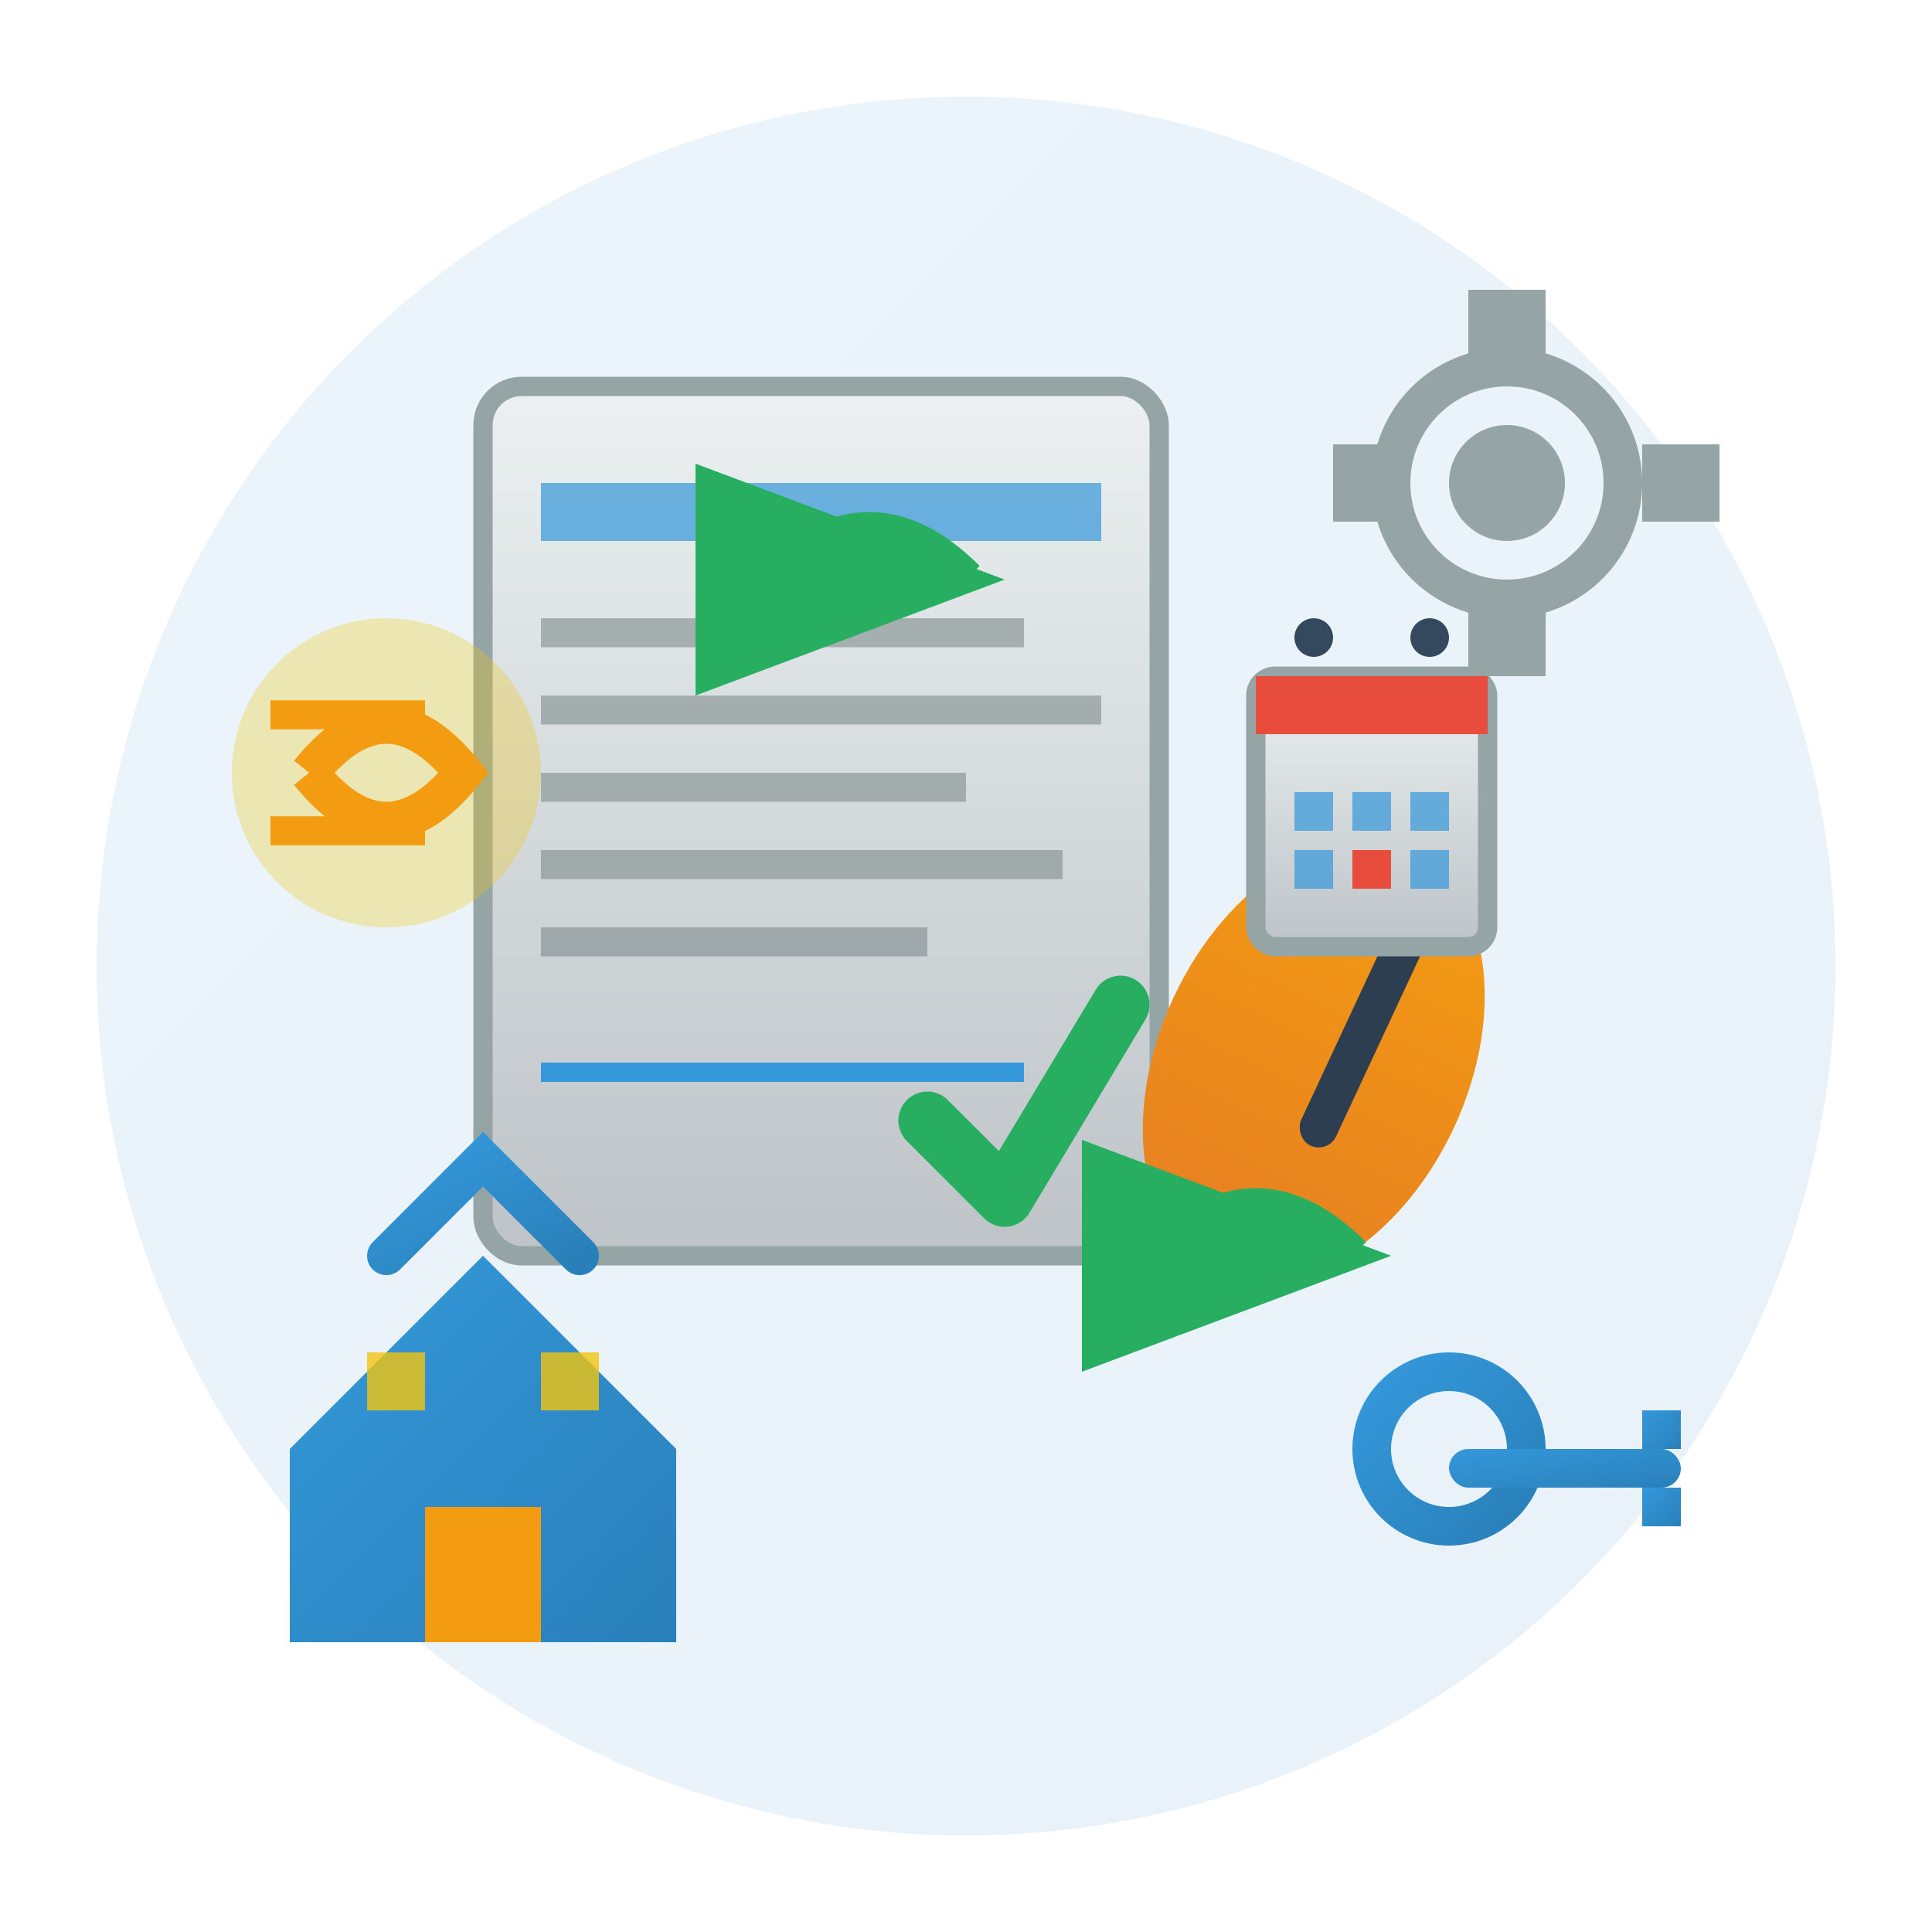 <svg xmlns="http://www.w3.org/2000/svg" viewBox="0 0 100 100" width="100" height="100">
  <defs>
    <linearGradient id="serviceGradient" x1="0%" y1="0%" x2="100%" y2="100%">
      <stop offset="0%" style="stop-color:#3498db;stop-opacity:1" />
      <stop offset="100%" style="stop-color:#2980b9;stop-opacity:1" />
    </linearGradient>
    <linearGradient id="paperGradient" x1="0%" y1="0%" x2="0%" y2="100%">
      <stop offset="0%" style="stop-color:#ecf0f1;stop-opacity:1" />
      <stop offset="100%" style="stop-color:#bdc3c7;stop-opacity:1" />
    </linearGradient>
    <linearGradient id="handGradient" x1="0%" y1="0%" x2="0%" y2="100%">
      <stop offset="0%" style="stop-color:#f39c12;stop-opacity:1" />
      <stop offset="100%" style="stop-color:#e67e22;stop-opacity:1" />
    </linearGradient>
  </defs>
  
  <!-- Background circle -->
  <circle cx="50" cy="50" r="45" fill="url(#serviceGradient)" opacity="0.1"/>
  
  <!-- Document/Contract -->
  <rect x="25" y="20" width="35" height="45" fill="url(#paperGradient)" rx="2" stroke="#95a5a6" stroke-width="1"/>
  
  <!-- Document header -->
  <rect x="28" y="25" width="29" height="3" fill="#3498db" opacity="0.7"/>
  
  <!-- Document lines -->
  <rect x="28" y="32" width="25" height="1.5" fill="#7f8c8d" opacity="0.6"/>
  <rect x="28" y="36" width="29" height="1.5" fill="#7f8c8d" opacity="0.6"/>
  <rect x="28" y="40" width="22" height="1.5" fill="#7f8c8d" opacity="0.6"/>
  <rect x="28" y="44" width="27" height="1.5" fill="#7f8c8d" opacity="0.6"/>
  <rect x="28" y="48" width="20" height="1.5" fill="#7f8c8d" opacity="0.6"/>
  
  <!-- Signature line -->
  <rect x="28" y="55" width="25" height="1" fill="#3498db"/>
  
  <!-- Hand holding pen -->
  <ellipse cx="68" cy="55" rx="8" ry="12" fill="url(#handGradient)" transform="rotate(25 68 55)"/>
  
  <!-- Pen -->
  <rect x="70" y="45" width="2" height="15" fill="#2c3e50" transform="rotate(25 71 52.5)" rx="1"/>
  <rect x="70" y="44" width="2" height="3" fill="#e74c3c" transform="rotate(25 71 45.5)" rx="1"/>
  
  <!-- House icon -->
  <path d="M15 75 L25 65 L35 75 L35 85 L15 85 Z" fill="url(#serviceGradient)"/>
  <path d="M20 65 L25 60 L30 65" fill="none" stroke="url(#serviceGradient)" stroke-width="2" stroke-linecap="round"/>
  <rect x="22" y="78" width="6" height="7" fill="#f39c12"/>
  <rect x="19" y="70" width="3" height="3" fill="#f1c40f" opacity="0.8"/>
  <rect x="28" y="70" width="3" height="3" fill="#f1c40f" opacity="0.8"/>
  
  <!-- Key icon -->
  <circle cx="75" cy="75" r="4" fill="none" stroke="url(#serviceGradient)" stroke-width="2"/>
  <rect x="75" y="75" width="12" height="2" fill="url(#serviceGradient)" rx="1"/>
  <rect x="85" y="73" width="2" height="2" fill="url(#serviceGradient)"/>
  <rect x="85" y="77" width="2" height="2" fill="url(#serviceGradient)"/>
  
  <!-- Checkmark -->
  <path d="M48 58 L52 62 L58 52" fill="none" stroke="#27ae60" stroke-width="3" stroke-linecap="round" stroke-linejoin="round"/>
  
  <!-- Money/Euro symbol -->
  <circle cx="20" cy="40" r="8" fill="#f1c40f" opacity="0.3"/>
  <path d="M16 40 Q20 35 24 40 Q20 45 16 40" fill="none" stroke="#f39c12" stroke-width="2"/>
  <line x1="14" y1="37" x2="22" y2="37" stroke="#f39c12" stroke-width="1.5"/>
  <line x1="14" y1="43" x2="22" y2="43" stroke="#f39c12" stroke-width="1.5"/>
  
  <!-- Gear/Settings -->
  <circle cx="78" cy="25" r="6" fill="none" stroke="#95a5a6" stroke-width="2"/>
  <circle cx="78" cy="25" r="3" fill="#95a5a6"/>
  <rect x="76" y="15" width="4" height="4" fill="#95a5a6"/>
  <rect x="76" y="31" width="4" height="4" fill="#95a5a6"/>
  <rect x="69" y="23" width="4" height="4" fill="#95a5a6"/>
  <rect x="85" y="23" width="4" height="4" fill="#95a5a6"/>
  
  <!-- Calendar -->
  <rect x="65" y="35" width="12" height="14" fill="url(#paperGradient)" rx="1" stroke="#95a5a6" stroke-width="1"/>
  <rect x="65" y="35" width="12" height="3" fill="#e74c3c"/>
  <circle cx="68" cy="33" r="1" fill="#34495e"/>
  <circle cx="74" cy="33" r="1" fill="#34495e"/>
  <rect x="67" y="41" width="2" height="2" fill="#3498db" opacity="0.7"/>
  <rect x="70" y="41" width="2" height="2" fill="#3498db" opacity="0.7"/>
  <rect x="73" y="41" width="2" height="2" fill="#3498db" opacity="0.7"/>
  <rect x="67" y="44" width="2" height="2" fill="#3498db" opacity="0.7"/>
  <rect x="70" y="44" width="2" height="2" fill="#e74c3c"/>
  <rect x="73" y="44" width="2" height="2" fill="#3498db" opacity="0.7"/>
  
  <!-- Arrows indicating process flow -->
  <path d="M40 30 Q45 25 50 30" fill="none" stroke="#27ae60" stroke-width="2" marker-end="url(#greenArrow)"/>
  <path d="M60 65 Q65 60 70 65" fill="none" stroke="#27ae60" stroke-width="2" marker-end="url(#greenArrow)"/>
  
  <!-- Arrow markers -->
  <defs>
    <marker id="greenArrow" markerWidth="8" markerHeight="6" refX="7" refY="3" orient="auto">
      <polygon points="0 0, 8 3, 0 6" fill="#27ae60"/>
    </marker>
  </defs>
</svg>
